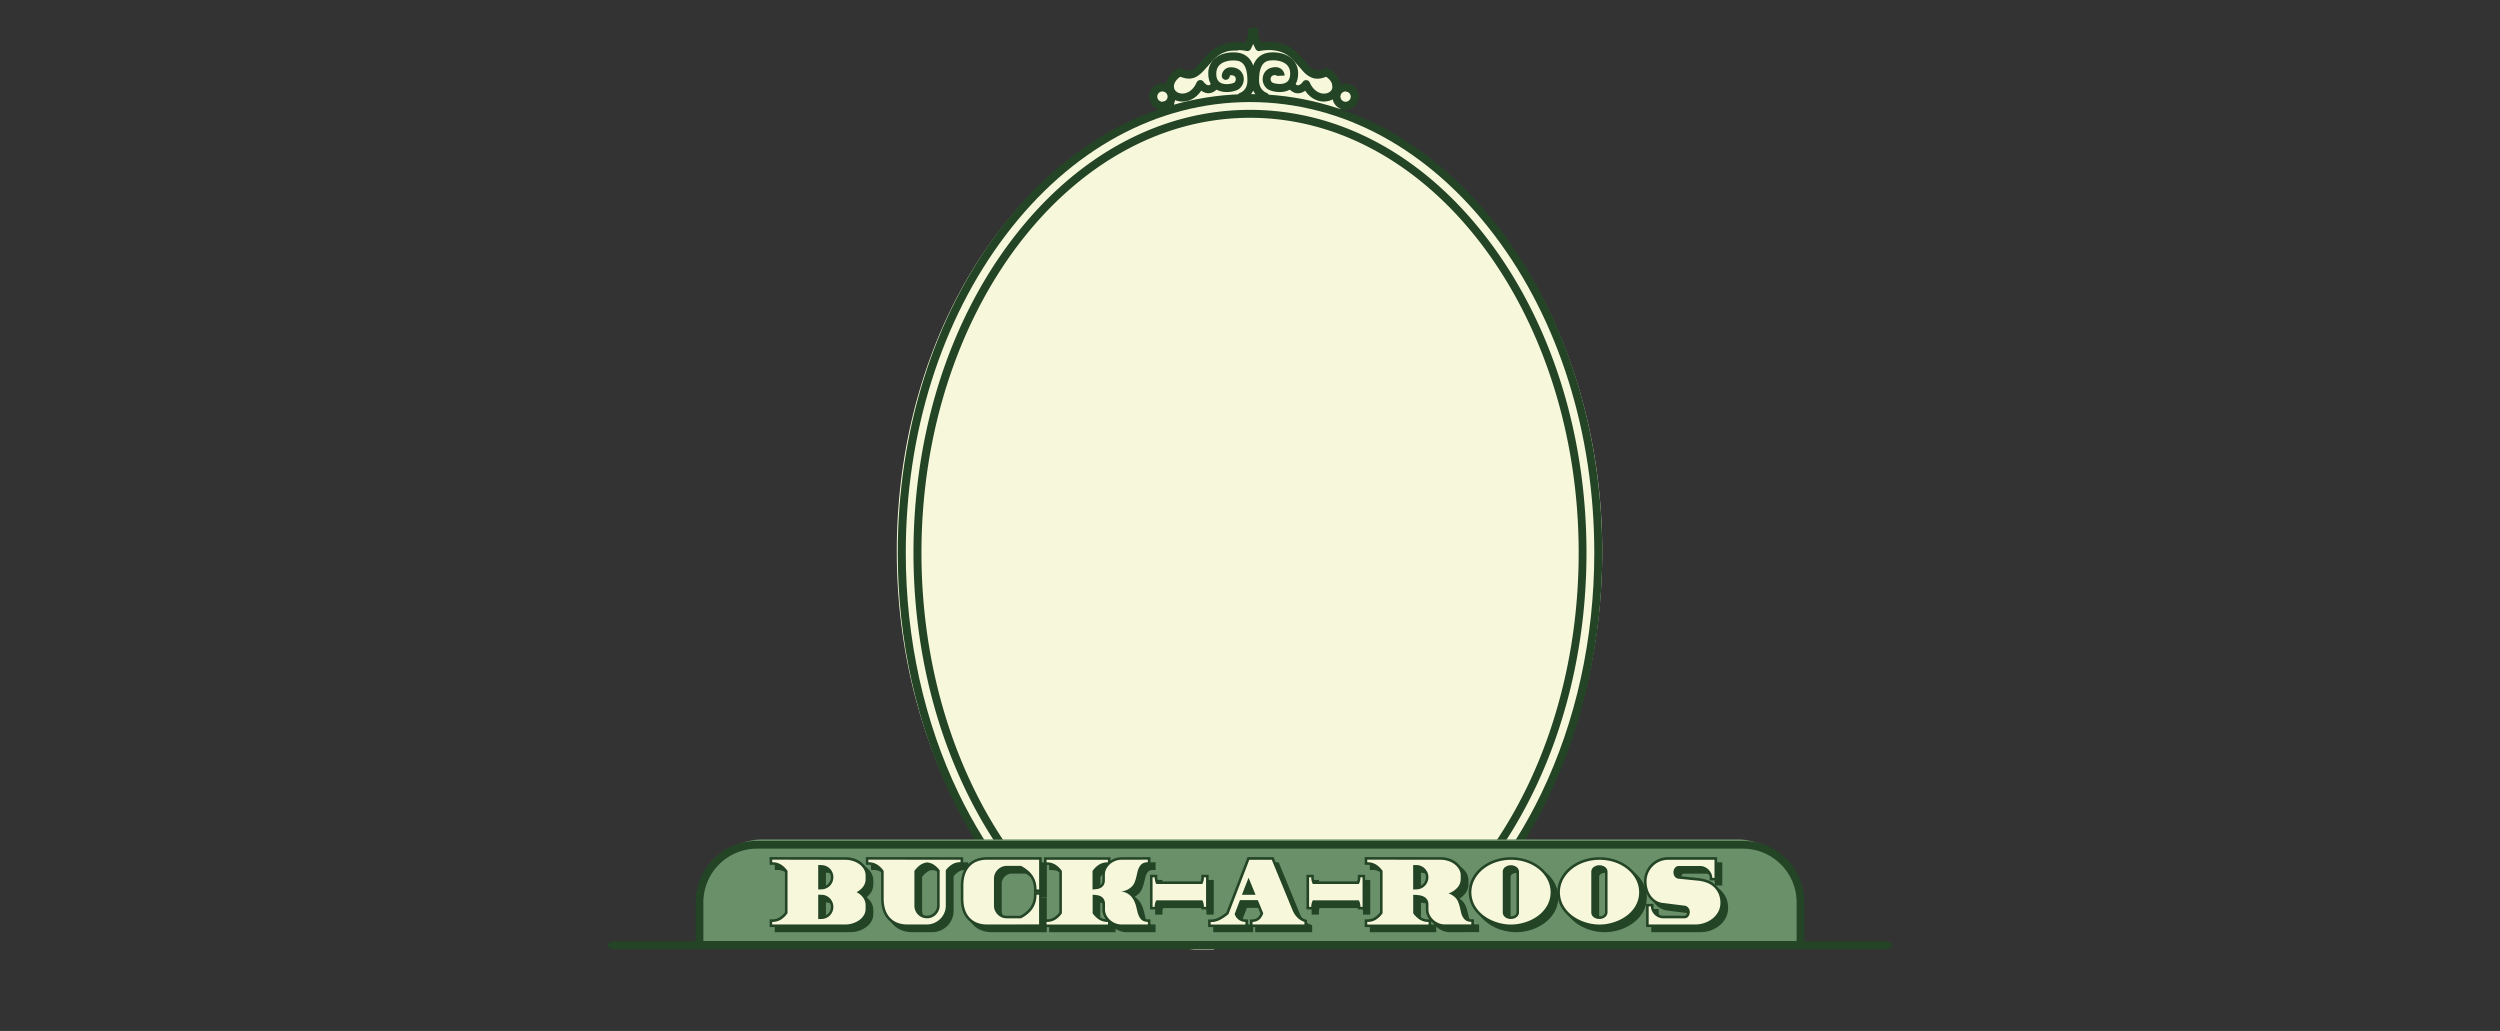 <svg width="1940" height="800" fill="none" xmlns="http://www.w3.org/2000/svg"><rect width="100%" height="100%" fill="#333333" stroke="none"/><path d="M1047.13 72c-3.65-3-10.5-.62-12.8-4.71-1.13-2-.42-4.7-1.59-6.69-1.33-2.27-4.47-2.66-7-2.21-2.53.45-5.15 1.49-7.75 1.12-5.08-.72-7.77-6.15-10.77-10.3a30.684 30.684 0 0 0-11.349-9.57c-6.32-3.1-13.42-3.91-20.48-4.36a7.626 7.626 0 0 0-3.74-2 4.248 4.248 0 0 0-3.86.87 7.17 7.17 0 0 0-.73.72l-.39.39v.05a9.16 9.16 0 0 1-1 .56h-.07l-.53.2c-.79.26-1.6.44-2.41.62a2.528 2.528 0 0 0-1.83 2.5h-.55c-4.25 0-8.64-.46-12.62 1-8.92 3.27-12.61 15.05-21.66 17.94-3.79 1.21-7.94.62-11.79 1.62-3.85 1-7.63 4.81-6.21 8.53a9.77 9.77 0 0 0-6.33.57 4.541 4.541 0 0 0-3 1.36 6.052 6.052 0 0 0-1.59 3.92c-.13 1.64 0 3.51 1.54 4.48a5.41 5.41 0 0 0 4.14.33c2.58-.6 4.7-2.3 6.67-4l1.35-1.13c.24-.19.28-.22.13-.11l.43-.32.07-.05c.234.016.466.06.69.13-.38 2.75-.75 5.5-1.13 8.25a272.996 272.996 0 0 1 119.269 1.38c3.05.892 6.21 1.36 9.39 1.39 3.17-.14 6.46-1.35 8.33-3.92s1.64-6.56-.83-8.56z" fill="#F7F8DB"/><path d="M969.63 75C818.45 75 695.9 233 695.9 427.9c0 128.47 53.24 240.89 132.83 302.62 28.23.42 56.44 2.34 84.55 5 4.53.43 9.05.86 13.57 1.32h15a5.1 5.1 0 0 1 3.9-1.61h158.53c83-60.61 139.07-175.51 139.07-307.31C1243.36 233 1120.81 75 969.63 75z" fill="#F7F8DB"/><path d="M1164.67 178.88C1113 110.6 1043.83 73 970.001 73c-73.83 0-143 37.6-194.67 105.88-50.74 67-78.69 155.85-78.69 250.18 0 67.21 14.41 132.65 41.66 189.24 21.91 45.49 51.3 83.75 85.93 112.16 3.39 0 6.77.09 10.16.16-36.64-28.26-67.69-67.62-90.51-115-26.85-55.75-41-120.26-41-186.55 0-93 27.5-180.52 77.43-246.45 50.46-66.7 117.84-103.42 189.69-103.42 71.849 0 139.229 36.72 189.739 103.41 49.93 65.93 77.43 153.46 77.43 246.45 0 66.34-14.22 130.89-41.11 186.68-24.08 50-57.3 91-96.56 119.47h7.5c.77-.009 1.54.141 2.25.44 37.43-28.84 69.12-68.95 92.39-117.22 27.29-56.62 41.72-122.1 41.72-189.37 0-94.33-27.95-183.18-78.69-250.18z" fill="#234425"/><path d="M1154.93 186.25c-49.34-65.15-115-101-184.931-101-69.93 0-135.6 35.88-184.93 101-49.15 64.89-76.21 151.12-76.21 242.81 0 65.39 14 129 40.45 183.94 23.81 49.44 56.68 90 95.52 117.92 3.86.133 7.72.287 11.58.46-41.47-27.39-76.55-69.2-101.52-121.07-26.06-54.11-39.84-116.78-39.84-181.25 0-186.18 114.37-337.64 255-337.64 140.631 0 255.001 151.46 255.001 337.64 0 64.52-13.8 127.23-39.89 181.37-25.46 52.57-61.16 94.85-103.44 122.19-.43.28-.79.664-1.03 1.116-.25.452-.38.959-.38 1.474h8.69c41.48-28 76.55-70.11 101.6-122.09 26.5-55 40.51-118.62 40.51-184.06.03-91.69-27.03-177.92-76.18-242.81zM917.53 78.81c-.45 0-.88 0-1.31-.06-5.56-.48-9.91-3.93-11.08-8.76-2.54-10.48 8.6-16.48 9.07-16.73a3.13 3.13 0 0 1 2.78 0c7.26 3.48 9.13 1.36 15.32-5.69 1.75-2 3.74-4.26 6.17-6.68 9.34-9.31 22.24-8.63 27.67-7.83l4.65-9.88a3.085 3.085 0 0 1 1.75-1.595 3.09 3.09 0 0 1 3.336.826 3.091 3.091 0 0 1 .514 3.399l-5.67 12.05a3.1 3.1 0 0 1-3.56 1.68c-.14 0-15-3.57-24.32 5.74-2.28 2.27-4.2 4.45-5.89 6.38-5.96 6.7-10.68 12.11-21.06 7.84-2 1.42-5.79 4.72-4.74 9 .53 2.21 2.74 3.8 5.61 4.06 3.75.34 8.81-1.75 11.81-8.58a3.087 3.087 0 0 1 4.154-1.552c.499.237.926.604 1.236 1.062.57.82 2.22 2.57 3.64 2.67.26 0 1 .07 2.27-1.27a3.1 3.1 0 1 1 4.57 4.18c-2.7 2.94-5.46 3.39-7.3 3.26a9.611 9.611 0 0 1-5-2c-4.08 6.21-9.83 8.48-14.62 8.48z" fill="#234425"/><path d="M963.181 78.09a3.1 3.1 0 0 1-.93-6c.56-.19 5.73-2.17 5.73-9.54 0-11-3.44-13.8-6-14.91-2.4-1-9.57-1.39-14.14 1.64-2.7 1.79-4 4.41-4 8s1.14 5.8 3.42 7c3.78 2 9.47.56 10.66-.27a3.565 3.565 0 0 0 1-3.24 2.694 2.694 0 0 0-2.23-2.22c-1.31-.32-2-.18-2.16 0a.997.997 0 0 0-.25.46 3.093 3.093 0 1 1-6.18-.33 7.157 7.157 0 0 1 2.75-5.11c1.89-1.4 4.36-1.73 7.35-1a8.87 8.87 0 0 1 6.8 7.04 9.601 9.601 0 0 1-3.55 9.44c-2.83 2-10.94 3.86-17.05.67-3.06-1.59-6.71-5-6.75-12.45a15 15 0 0 1 6.76-13.2c6.43-4.26 15.75-4 20-2.17 6.57 2.82 9.77 9.56 9.77 20.6 0 12.14-9.65 15.31-10.07 15.44a3 3 0 0 1-.93.15zM1027.45 78.81c-4.8 0-10.54-2.27-14.63-8.43a9.58 9.58 0 0 1-5 2c-1.84.14-4.61-.32-7.31-3.26-.3-.296-.53-.65-.686-1.038a3.093 3.093 0 0 1 .786-3.446c.31-.283.67-.5 1.07-.639.39-.138.81-.195 1.23-.166a3.077 3.077 0 0 1 2.17 1.109c1.23 1.34 2 1.29 2.28 1.26 1.46-.1 3.17-2 3.63-2.66a3.1 3.1 0 0 1 4.37-.777c.45.323.8.76 1.02 1.267 3 6.83 8.07 8.92 11.82 8.58 2.87-.26 5.07-1.85 5.6-4.06 1.06-4.35-2.71-7.63-4.73-9-10.38 4.27-15.13-1.13-21.07-7.89-1.69-1.93-3.61-4.11-5.89-6.38-9.339-9.31-24.179-5.77-24.329-5.74a3.089 3.089 0 0 1-3.55-1.68l-5.67-12a3.095 3.095 0 0 1 3.85-4.225 3.094 3.094 0 0 1 1.75 1.595l4.66 9.77c5.43-.8 18.33-1.48 27.669 7.83 2.43 2.42 4.42 4.68 6.17 6.68 6.19 7 8.06 9.17 15.32 5.69a3.13 3.13 0 0 1 2.78 0c.47.25 11.61 6.25 9.07 16.73-1.17 4.83-5.52 8.28-11.08 8.76-.43.1-.86.12-1.3.12z" fill="#234425"/><path d="M981.791 78.09a3 3 0 0 1-.92-.15c-.41-.13-10.07-3.3-10.07-15.44 0-11 3.2-17.78 9.77-20.6 4.25-1.83 13.57-2.09 19.999 2.17a15.085 15.085 0 0 1 5.13 5.706 15.092 15.092 0 0 1 1.63 7.494c0 7.41-3.69 10.86-6.74 12.45-6.119 3.19-14.229 1.29-17.059-.67a9.617 9.617 0 0 1-3.53-9.44 8.885 8.885 0 0 1 6.82-7.11c3-.75 5.45-.42 7.34 1a7.157 7.157 0 0 1 2.75 5.11l-6.18.32V59a1.007 1.007 0 0 0-.26-.56 3.2 3.2 0 0 0-2.15 0 2.693 2.693 0 0 0-2.23 2.22 3.513 3.513 0 0 0 1 3.24c1.19.83 6.88 2.24 10.67.27 2.269-1.19 3.389-3.47 3.409-7 .02-3.53-1.289-6.22-3.999-8-4.57-3-11.74-2.67-14.13-1.64-2.59 1.11-6 3.86-6 14.91 0 7.65 5.67 9.52 5.73 9.54a3.102 3.102 0 0 1 1.978 3.379 3.098 3.098 0 0 1-2.908 2.621l-.05.11zM1044.18 85.2c-2.02.002-4-.597-5.68-1.72a10.21 10.21 0 0 1-4.35-10.495 10.19 10.19 0 0 1 2.8-5.235 10.2 10.2 0 0 1 5.24-2.796 10.19 10.19 0 0 1 5.9.589c1.87.776 3.47 2.089 4.59 3.772a10.177 10.177 0 0 1 1.71 5.685 10.253 10.253 0 0 1-3 7.207 10.214 10.214 0 0 1-7.21 2.993zm0-14.24a4 4 0 0 0-2.22.674 3.961 3.961 0 0 0-1.47 1.795c-.31.73-.39 1.535-.23 2.311a3.992 3.992 0 0 0 3.14 3.143c.78.154 1.58.075 2.31-.228a4.02 4.02 0 0 0 1.8-1.473c.44-.658.67-1.431.67-2.222a4.03 4.03 0 0 0-1.18-2.803 4.004 4.004 0 0 0-2.82-1.157v-.04zM902.05 85.2A10.22 10.22 0 1 1 912.27 75a10.232 10.232 0 0 1-10.22 10.2zm0-14.24a4 4 0 1 0 4 4 3.998 3.998 0 0 0-4-3.96v-.04z" fill="#234425"/><path d="M592.109 651.359h755.781a47.651 47.651 0 0 1 33.69 13.955 47.676 47.676 0 0 1 13.98 33.685v35.08H544.439v-35.08a47.684 47.684 0 0 1 47.67-47.64z" fill="#699068"/><path d="M1352.52 658.54a41.724 41.724 0 0 1 29.45 12.226 41.724 41.724 0 0 1 12.22 29.454v30H545.811v-30a41.73 41.73 0 0 1 41.67-41.68h765.039zm-.04-6H587.481a47.681 47.681 0 0 0-47.67 47.68v36h860.379v-36a47.675 47.675 0 0 0-47.67-47.68h-.04z" fill="#234425"/><path d="M1462.43 736.59H477.57c-3.3 0-6-1.33-6-3s2.67-3 6-3h984.86c3.3 0 6 1.33 6 3s-2.7 3-6 3zM601.24 723.39v-6h2a10.313 10.313 0 0 0 5.79-1.56 16.23 16.23 0 0 0 4.08-3.83v-31.51a15.253 15.253 0 0 0-4.07-3.85 10.398 10.398 0 0 0-5.8-1.54h-2v-6l58.61.08c2.295-.025 4.58.313 6.77 1a18.784 18.784 0 0 1 5.67 2.93 14.555 14.555 0 0 1 3.93 4.49 11.562 11.562 0 0 1 1.49 5.72v2.83a11.696 11.696 0 0 1-2.26 7 15.357 15.357 0 0 1-3 3.1 14.968 14.968 0 0 1 3 3.14 11.797 11.797 0 0 1 2.26 7v2.82c.008 2-.505 3.968-1.49 5.71a14.18 14.18 0 0 1-4 4.46 20.093 20.093 0 0 1-5.63 2.9 21.395 21.395 0 0 1-6.79 1.08l-58.56.03zm39.69-8.19h.33a7.255 7.255 0 0 0 2.93-.57 7.35 7.35 0 0 0 2.38-1.6 7.514 7.514 0 0 0 1.6-2.37 7.38 7.38 0 0 0 .56-2.87 7.535 7.535 0 0 0-.51-2.75 7.268 7.268 0 0 0-3.6-3.93 7.144 7.144 0 0 0-2.59-.73h-1.1v14.82zm0-23h.33a7.255 7.255 0 0 0 2.93-.57 7.383 7.383 0 0 0 2.37-1.61 7.849 7.849 0 0 0 1.61-2.4 7.513 7.513 0 0 0 .56-2.9 7.373 7.373 0 0 0-.57-2.91 7.627 7.627 0 0 0-1.6-2.4 7.52 7.52 0 0 0-2.37-1.61 7.143 7.143 0 0 0-2.87-.57h-.39v14.97z" fill="#234425"/><path d="M597.24 719.39v-6h2a10.313 10.313 0 0 0 5.79-1.56 16.23 16.23 0 0 0 4.08-3.83v-31.51a15.253 15.253 0 0 0-4.07-3.85 10.398 10.398 0 0 0-5.8-1.54h-2v-6l58.61.08c2.295-.025 4.58.313 6.77 1a18.784 18.784 0 0 1 5.67 2.93 14.555 14.555 0 0 1 3.93 4.49 11.562 11.562 0 0 1 1.49 5.72v2.83a11.696 11.696 0 0 1-2.26 7 15.357 15.357 0 0 1-3 3.1 14.968 14.968 0 0 1 3 3.14 11.797 11.797 0 0 1 2.26 7v2.82c.008 2-.505 3.968-1.49 5.71a14.18 14.18 0 0 1-4 4.46 20.093 20.093 0 0 1-5.63 2.9 21.395 21.395 0 0 1-6.79 1.08l-58.56.03zm39.69-8.19h.33a7.255 7.255 0 0 0 2.93-.57 7.35 7.35 0 0 0 2.38-1.6 7.514 7.514 0 0 0 1.6-2.37 7.38 7.38 0 0 0 .56-2.87 7.535 7.535 0 0 0-.51-2.75 7.268 7.268 0 0 0-3.6-3.93 7.144 7.144 0 0 0-2.59-.73h-1.1v14.82zm0-23h.33a7.255 7.255 0 0 0 2.93-.57 7.383 7.383 0 0 0 2.37-1.61 7.849 7.849 0 0 0 1.61-2.4 7.513 7.513 0 0 0 .56-2.9 7.373 7.373 0 0 0-.57-2.91 7.627 7.627 0 0 0-1.6-2.4 7.52 7.52 0 0 0-2.37-1.61 7.143 7.143 0 0 0-2.87-.57h-.39v14.97z" fill="#234425"/><path d="M655.85 667.22a19.683 19.683 0 0 1 6.15.94 16.733 16.733 0 0 1 5.07 2.61 12.76 12.76 0 0 1 3.41 3.88 9.61 9.61 0 0 1 1.23 4.75v2.83a9.662 9.662 0 0 1-1.89 5.8 14.002 14.002 0 0 1-5.14 4.27c2.036.996 3.8 2.471 5.14 4.3a9.772 9.772 0 0 1 1.89 5.82v2.82a9.573 9.573 0 0 1-1.23 4.74 12.279 12.279 0 0 1-3.41 3.83 17.997 17.997 0 0 1-5.07 2.6 19.16 19.16 0 0 1-6.15 1h-56.61v-2a12.307 12.307 0 0 0 6.88-1.88 18.427 18.427 0 0 0 5-4.86v-32.83a17.422 17.422 0 0 0-5-4.89 12.542 12.542 0 0 0-6.88-1.85v-2l56.61.12zm-20.92 4v19l2.39-.07a9.098 9.098 0 0 0 3.65-.73 9.55 9.55 0 0 0 3-2 9.729 9.729 0 0 0 2-3 9.79 9.79 0 0 0 0-7.37 9.55 9.55 0 0 0-2-3 9.404 9.404 0 0 0-3-2 9.24 9.24 0 0 0-3.65-.73l-2.39-.1zm0 23.1v18.89l2.39-.07a9.098 9.098 0 0 0 3.65-.73 9.322 9.322 0 0 0 3-2 9.515 9.515 0 0 0 2-3 9.241 9.241 0 0 0 .72-3.65 9.516 9.516 0 0 0-2.46-6.41 9.37 9.37 0 0 0-2.75-2.06 9.07 9.07 0 0 0-3.4-.94l-3.15-.03z" fill="#F7F8DB"/><path d="M708.361 723.39c-6.44 0-11.55-2-15.18-5.86-3.63-3.86-5.43-9.35-5.43-16.37v-20.67a15.439 15.439 0 0 0-4.07-3.85 10.418 10.418 0 0 0-5.8-1.54h-2v-6l75.52.08v5.88h-2a10.077 10.077 0 0 0-5.52 1.43 16.564 16.564 0 0 0-3.88 3.51v26.78a16.142 16.142 0 0 1-1.32 6.5 16.735 16.735 0 0 1-3.58 5.23 17.588 17.588 0 0 1-5.23 3.52 16.081 16.081 0 0 1-6.49 1.33l-15.02.03zm7.21-16.57a7.401 7.401 0 0 0 .6 3 7.811 7.811 0 0 0 4.16 4.17 7.854 7.854 0 0 0 6 0 7.89 7.89 0 0 0 2.49-1.68 8.64 8.64 0 0 0 1.73-2.52 7.292 7.292 0 0 0 .62-3V680a17.509 17.509 0 0 0-3.36-3.16 6.536 6.536 0 0 0-8.76.15 18.657 18.657 0 0 0-3.5 3.49l.02 26.34z" fill="#234425"/><path d="M704.361 719.39c-6.44 0-11.55-2-15.18-5.86-3.63-3.86-5.43-9.35-5.43-16.37v-20.67a15.439 15.439 0 0 0-4.07-3.85 10.418 10.418 0 0 0-5.8-1.54h-2v-6l75.52.08v5.88h-2a10.077 10.077 0 0 0-5.52 1.43 16.564 16.564 0 0 0-3.88 3.51v26.78a16.142 16.142 0 0 1-1.32 6.5 16.735 16.735 0 0 1-3.58 5.23 17.588 17.588 0 0 1-5.23 3.52 16.081 16.081 0 0 1-6.49 1.33l-15.02.03zm7.21-16.57a7.401 7.401 0 0 0 .6 3 7.811 7.811 0 0 0 4.16 4.17 7.854 7.854 0 0 0 6 0 7.89 7.89 0 0 0 2.49-1.68 8.64 8.64 0 0 0 1.73-2.52 7.292 7.292 0 0 0 .62-3V676a17.509 17.509 0 0 0-3.36-3.16 6.536 6.536 0 0 0-8.76.15 18.657 18.657 0 0 0-3.5 3.49l.02 26.34z" fill="#234425"/><path d="M719.339 717.39h-15c-5.886 0-10.46-1.74-13.72-5.22-3.26-3.48-4.89-8.48-4.89-15v-21.33a17.447 17.447 0 0 0-5-4.89 12.498 12.498 0 0 0-6.87-1.85v-2l71.52.07v1.88a12.092 12.092 0 0 0-6.59 1.74 18.608 18.608 0 0 0-4.85 4.5v27.47a14.07 14.07 0 0 1-1.15 5.7 14.822 14.822 0 0 1-3.15 4.6 15.34 15.34 0 0 1-4.64 3.12 14.003 14.003 0 0 1-5.66 1.21zm-9.77-14.57a9.59 9.59 0 0 0 .76 3.81 9.772 9.772 0 0 0 2.1 3.12 9.946 9.946 0 0 0 3.11 2.1 9.894 9.894 0 0 0 7.6 0 9.923 9.923 0 0 0 3.11-2.1 10.37 10.37 0 0 0 2.14-3.12 9.245 9.245 0 0 0 .8-3.81v-27.48a19.307 19.307 0 0 0-4.2-4.1 11.579 11.579 0 0 0-5.43-2 11.345 11.345 0 0 0-5.68 2.17 20.171 20.171 0 0 0-4.31 4.43v26.98z" fill="#F7F8DB"/><path d="M770.11 723.39c-6.39 0-11.47-2-15.11-5.85-3.64-3.85-5.42-9.34-5.42-16.35v-9.77c0-7.06 1.82-12.59 5.42-16.43 3.6-3.84 8.72-5.84 15.11-5.84h42.25v27.09h-6v-2a18.42 18.42 0 0 0-.77-5.48 16.134 16.134 0 0 0-2.19-4.44 18.298 18.298 0 0 0-3.4-3.62 30.997 30.997 0 0 0-4.15-2.78h-10.68a7.128 7.128 0 0 0-3 .63 8.152 8.152 0 0 0-2.51 1.72 8.381 8.381 0 0 0-1.73 2.52 7.08 7.08 0 0 0-.62 3v21.07a7.107 7.107 0 0 0 .62 3 8.324 8.324 0 0 0 1.73 2.51 7.705 7.705 0 0 0 2.48 1.68c.949.402 1.97.607 3 .6h10.65a25.906 25.906 0 0 0 4.11-2.73 19.672 19.672 0 0 0 3.45-3.64 15.817 15.817 0 0 0 2.18-4.39c.531-1.777.79-3.625.77-5.48v-2h6v27l-42.19-.02z" fill="#234425"/><path d="M766.11 719.39c-6.39 0-11.47-2-15.11-5.85-3.64-3.85-5.42-9.34-5.42-16.35v-9.77c0-7.06 1.82-12.59 5.42-16.43 3.6-3.84 8.72-5.84 15.11-5.84h42.25v27.09h-6v-2a18.42 18.42 0 0 0-.77-5.48 16.134 16.134 0 0 0-2.19-4.44 18.298 18.298 0 0 0-3.4-3.62 30.997 30.997 0 0 0-4.15-2.78h-10.68a7.128 7.128 0 0 0-3 .63 8.152 8.152 0 0 0-2.51 1.72 8.381 8.381 0 0 0-1.73 2.52 7.08 7.08 0 0 0-.62 3v21.07a7.107 7.107 0 0 0 .62 3 8.324 8.324 0 0 0 1.73 2.51 7.705 7.705 0 0 0 2.48 1.68c.949.402 1.97.607 3 .6h10.65a25.906 25.906 0 0 0 4.11-2.73 19.672 19.672 0 0 0 3.45-3.64 15.817 15.817 0 0 0 2.18-4.39c.531-1.777.79-3.625.77-5.48v-2h6v27l-42.19-.02z" fill="#234425"/><path d="M766.11 717.39c-5.84 0-10.39-1.737-13.65-5.21-3.26-3.474-4.887-8.474-4.88-15v-9.77c0-6.567 1.627-11.587 4.88-15.06 3.253-3.474 7.803-5.21 13.65-5.21h40.25v23.09h-2c.024-2.06-.27-4.11-.87-6.08a18.035 18.035 0 0 0-2.46-5 19.992 19.992 0 0 0-3.8-4 31.795 31.795 0 0 0-4.89-3.23h-11.17a9.132 9.132 0 0 0-3.8.8 10.137 10.137 0 0 0-3.12 2.14 10.348 10.348 0 0 0-2.13 3.11 8.999 8.999 0 0 0-.8 3.8v21.07a9.067 9.067 0 0 0 .8 3.8 10.373 10.373 0 0 0 2.13 3.11 9.888 9.888 0 0 0 3.12 2.1 9.45 9.45 0 0 0 3.8.76h11.14a27.3 27.3 0 0 0 4.89-3.19 21.153 21.153 0 0 0 3.8-4 17.565 17.565 0 0 0 2.46-5c.6-1.971.893-4.021.87-6.08h2v23l-40.22.05z" fill="#F7F8DB"/><path d="M874.21 723.39a14.455 14.455 0 0 1-5.7-1.14 16.014 16.014 0 0 1-2.8-1.51v2.65h-51.56v-6h2a10.478 10.478 0 0 0 5.8-1.53 15.246 15.246 0 0 0 4.07-3.84v-31.47a15.246 15.246 0 0 0-4.07-3.84 10.398 10.398 0 0 0-5.8-1.54h-2v-5.95h51.56v2.64a16.685 16.685 0 0 1 2.8-1.51 14.599 14.599 0 0 1 5.7-1.13l22.56-.08v6h-2a5.636 5.636 0 0 0-2.86.6 4.339 4.339 0 0 0-1.59 1.49 11.416 11.416 0 0 0-1.56 3.64c-.35 1.48-.7 3-1.06 4.41a33.423 33.423 0 0 1-1.47 4.48 11.705 11.705 0 0 1-3.34 4.45 15.728 15.728 0 0 1-2.5 1.7 14.247 14.247 0 0 1 3 2.54 16.201 16.201 0 0 1 2.76 4.33 27.4 27.4 0 0 1 1.57 4.57c.33 1.4.68 2.81 1 4.26a13.027 13.027 0 0 0 1.55 3.64 4.62 4.62 0 0 0 1.61 1.54 5.443 5.443 0 0 0 2.83.61h2v6l-22.5-.01zm-20.37-11.33a15.678 15.678 0 0 0 4 3.85 9.938 9.938 0 0 0 4.26 1.44 14.101 14.101 0 0 1-1.45-2.36 11.346 11.346 0 0 1-1.22-5v-4.13a5.988 5.988 0 0 0-.54-2.81 3.871 3.871 0 0 0-1.4-1.49 6.6 6.6 0 0 0-2.33-.82l-1.36-.19.04 11.51zm0-20c.47-.05.92-.11 1.36-.18a6.62 6.62 0 0 0 2.33-.82 3.997 3.997 0 0 0 1.4-1.49 5.997 5.997 0 0 0 .54-2.82v-4.2a11.342 11.342 0 0 1 1.22-5c.391-.801.86-1.561 1.4-2.27a9.62 9.62 0 0 0-4.21 1.43 15.481 15.481 0 0 0-4 3.85l-.04 11.5z" fill="#234425"/><path d="M870.21 719.39a14.455 14.455 0 0 1-5.7-1.14 16.014 16.014 0 0 1-2.8-1.51v2.65h-51.56v-6h2a10.478 10.478 0 0 0 5.8-1.53 15.246 15.246 0 0 0 4.07-3.84v-31.47a15.246 15.246 0 0 0-4.07-3.84 10.398 10.398 0 0 0-5.8-1.54h-2v-5.95h51.56v2.64a16.685 16.685 0 0 1 2.8-1.51 14.599 14.599 0 0 1 5.7-1.13l22.56-.08v6h-2a5.636 5.636 0 0 0-2.86.6 4.339 4.339 0 0 0-1.59 1.49 11.416 11.416 0 0 0-1.56 3.64c-.35 1.48-.7 3-1.06 4.41a33.423 33.423 0 0 1-1.47 4.48 11.705 11.705 0 0 1-3.34 4.45 15.728 15.728 0 0 1-2.5 1.7 14.247 14.247 0 0 1 3 2.54 16.201 16.201 0 0 1 2.76 4.33 27.4 27.4 0 0 1 1.57 4.57c.33 1.4.68 2.81 1 4.26a13.027 13.027 0 0 0 1.55 3.64 4.62 4.62 0 0 0 1.61 1.54 5.443 5.443 0 0 0 2.83.61h2v6l-22.5-.01zm-20.37-11.33a15.678 15.678 0 0 0 4 3.85 9.938 9.938 0 0 0 4.26 1.44 14.101 14.101 0 0 1-1.45-2.36 11.346 11.346 0 0 1-1.22-5v-4.13a5.988 5.988 0 0 0-.54-2.81 3.871 3.871 0 0 0-1.4-1.49 6.6 6.6 0 0 0-2.33-.82l-1.36-.19.04 11.51zm0-20c.47-.05.92-.11 1.36-.18a6.62 6.62 0 0 0 2.33-.82 3.997 3.997 0 0 0 1.4-1.49 5.997 5.997 0 0 0 .54-2.82v-4.2a11.342 11.342 0 0 1 1.22-5c.391-.801.86-1.561 1.4-2.27a9.62 9.62 0 0 0-4.21 1.43 15.481 15.481 0 0 0-4 3.85l-.04 11.5z" fill="#234425"/><path d="M859.71 667.219v1.95a12.494 12.494 0 0 0-6.91 1.83 17.616 17.616 0 0 0-5 4.89v14.33a29.814 29.814 0 0 0 3.69-.36 8.385 8.385 0 0 0 3-1.09 5.871 5.871 0 0 0 2.1-2.21 7.711 7.711 0 0 0 .8-3.8v-4.2a9.485 9.485 0 0 1 1-4.16 12.523 12.523 0 0 1 2.75-3.65 13.784 13.784 0 0 1 4.06-2.57 12.366 12.366 0 0 1 4.92-1l20.56-.07v2a7.581 7.581 0 0 0-3.87.87 6.458 6.458 0 0 0-2.28 2.17 13.245 13.245 0 0 0-1.81 4.24c-.34 1.467-.673 2.927-1 4.38a30.652 30.652 0 0 1-1.38 4.2 9.604 9.604 0 0 1-2.79 3.69 13.995 13.995 0 0 1-8.1 3.19c1.684.008 3.343.401 4.85 1.15a12.43 12.43 0 0 1 3.58 2.75 14.263 14.263 0 0 1 2.42 3.81 24.03 24.03 0 0 1 1.45 4.23c.34 1.4.69 2.82 1.05 4.27a14.79 14.79 0 0 0 1.78 4.2 6.633 6.633 0 0 0 2.28 2.21 7.368 7.368 0 0 0 3.87.9v2h-20.52a12.53 12.53 0 0 1-4.92-1 13.464 13.464 0 0 1-4.06-2.61 12.806 12.806 0 0 1-2.75-3.69 9.407 9.407 0 0 1-1-4.16v-4.13a7.752 7.752 0 0 0-.8-3.8 6.001 6.001 0 0 0-2.1-2.21 8.394 8.394 0 0 0-3-1.08 28.16 28.16 0 0 0-3.69-.36v14.37a17.602 17.602 0 0 0 5 4.89 12.474 12.474 0 0 0 6.91 1.84v2h-47.65v-2a12.53 12.53 0 0 0 6.88-1.84 17.422 17.422 0 0 0 5-4.89v-32.79a17.435 17.435 0 0 0-5-4.89 12.55 12.55 0 0 0-6.88-1.85v-1.95h47.56z" fill="#F7F8DB"/><path d="M936.211 709.71v-2a8.614 8.614 0 0 0-.52-3.07h-33.13a8.82 8.82 0 0 0-.51 3.07v2h-5.66v-26.88h5.66v2a9.1 9.1 0 0 0 .53 3.14h33.1a9.147 9.147 0 0 0 .53-3.14v-2h5.66v26.88h-5.66z" fill="#234425"/><path d="M932.211 705.71v-2a8.614 8.614 0 0 0-.52-3.07h-33.13a8.82 8.82 0 0 0-.51 3.07v2h-5.66v-26.88h5.66v2a9.1 9.1 0 0 0 .53 3.14h33.1a9.147 9.147 0 0 0 .53-3.14v-2h5.66v26.88h-5.66z" fill="#234425"/><path d="M897.281 698.64a10.338 10.338 0 0 0-1.23 5.07h-1.66v-22.88h1.66a10.804 10.804 0 0 0 1.23 5.14h35.72a10.82 10.82 0 0 0 1.24-5.14h1.66v22.88h-1.66c.027-1.768-.4-3.514-1.24-5.07h-35.72z" fill="#F7F8DB"/><path d="M974 723.39v-5.84l1.88-.11a6.439 6.439 0 0 0 4.22-1.5 8.873 8.873 0 0 0 2-3.14l-3.4-8.31h-11.11l-3.34 8.74a6.716 6.716 0 0 0 6.29 4.21l1.88.11v5.84h-30.93v-5.88h2c2.244.013 4.457-.53 6.44-1.58a33.517 33.517 0 0 0 5.7-3.85l16.45-42.93h20.17l16.5 40.11c.8 2.031 2 3.876 3.54 5.42a12.646 12.646 0 0 0 4.6 2.79l1.35.46v5.46H974zm1.34-27-2.4-5.85-2.27 5.85h4.67z" fill="#234425"/><path d="M970 719.39v-5.84l1.88-.11a6.439 6.439 0 0 0 4.22-1.5 8.873 8.873 0 0 0 2-3.14l-3.4-8.31h-11.11l-3.34 8.74a6.716 6.716 0 0 0 6.29 4.21l1.88.11v5.84h-30.93v-5.88h2c2.244.013 4.457-.53 6.44-1.58a33.517 33.517 0 0 0 5.7-3.85l16.45-42.93h20.17l16.5 40.11c.8 2.031 2 3.876 3.54 5.42a12.646 12.646 0 0 0 4.6 2.79l1.35.46v5.46H970zm1.34-27-2.4-5.85-2.27 5.85h4.67z" fill="#234425"/><path d="M976.05 698.489h-13.83l-4.13 10.76a8.805 8.805 0 0 0 8.33 6.18v2h-26.93v-1.88a15.44 15.44 0 0 0 7.38-1.82 35.13 35.13 0 0 0 6.45-4.42l16.14-42.12h17.45l16 38.87a17.555 17.555 0 0 0 4 6.12 14.567 14.567 0 0 0 5.32 3.22v2H972v-2a8.238 8.238 0 0 0 5.51-2.07 10.986 10.986 0 0 0 2.75-4.62l-4.21-10.22zm-12.31-4.12h10.57l-5.43-13.25-5.14 13.25z" fill="#F7F8DB"/><path d="M1057.68 709.71v-2a8.914 8.914 0 0 0-.51-3.07H1024a8.914 8.914 0 0 0-.51 3.07v2h-5.67v-26.88h5.67v2a9.075 9.075 0 0 0 .52 3.14h33.11c.36-1.008.53-2.071.52-3.14v-2h5.66v26.88h-5.62z" fill="#234425"/><path d="M1053.68 705.71v-2a8.914 8.914 0 0 0-.51-3.07H1020a8.914 8.914 0 0 0-.51 3.07v2h-5.67v-26.88h5.67v2a9.075 9.075 0 0 0 .52 3.14h33.11c.36-1.008.53-2.071.52-3.14v-2h5.66v26.88h-5.62z" fill="#234425"/><path d="M1018.76 698.64a10.305 10.305 0 0 0-1.23 5.07h-1.67v-22.88h1.67c-.02 1.789.4 3.555 1.23 5.14h35.69a10.815 10.815 0 0 0 1.23-5.14h1.66v22.88h-1.66c.03-1.767-.39-3.513-1.23-5.07h-35.69z" fill="#F7F8DB"/><path d="M1125.12 723.39c-1.93.004-3.85-.384-5.63-1.14a15.693 15.693 0 0 1-4.64-3c-.11-.1-.22-.2-.32-.31v4.44H1063v-6h2c2.04.066 4.06-.477 5.79-1.56a16.298 16.298 0 0 0 4.08-3.83v-31.5a15.264 15.264 0 0 0-4.07-3.85 10.371 10.371 0 0 0-5.8-1.54h-2v-6l58.69.08c2.3-.023 4.58.314 6.77 1a18.1 18.1 0 0 1 5.64 2.93 15.341 15.341 0 0 1 3.91 4.45 11.343 11.343 0 0 1 1.53 5.74v2.82a11.865 11.865 0 0 1-3.14 8 16.389 16.389 0 0 1-3.82 3.21c.41.28.81.58 1.2.88a12.452 12.452 0 0 1 3.42 4.43 28.371 28.371 0 0 1 1.52 4.48c.37 1.46.72 2.93 1.06 4.42.3 1.281.82 2.499 1.54 3.6a4.7 4.7 0 0 0 1.64 1.58c.87.454 1.85.665 2.83.61h2v6l-22.67.06zm-22.47-11.34a16.34 16.34 0 0 0 4.06 3.83 10.233 10.233 0 0 0 5.82 1.55h.66a13.86 13.86 0 0 1-1.52-2.44 11.428 11.428 0 0 1-1.22-5v-4.13a4.615 4.615 0 0 0-.57-2.52 4.95 4.95 0 0 0-1.66-1.58 8.013 8.013 0 0 0-2.54-.92c-.99-.179-1.99-.296-3-.35l-.03 11.56zm0-19.87h.33c1.01.015 2-.179 2.93-.57a7.416 7.416 0 0 0 4-4c.76-1.827.77-3.88.02-5.711a7.492 7.492 0 0 0-4.02-4.059 7.14 7.14 0 0 0-2.87-.57h-.39v14.91z" fill="#234425"/><path d="M1121.12 719.39c-1.93.004-3.85-.384-5.63-1.14a15.693 15.693 0 0 1-4.64-3c-.11-.1-.22-.2-.32-.31v4.44H1059v-6h2c2.04.066 4.06-.477 5.79-1.56a16.298 16.298 0 0 0 4.08-3.83v-31.5a15.264 15.264 0 0 0-4.07-3.85 10.371 10.371 0 0 0-5.8-1.54h-2v-6l58.69.08c2.3-.023 4.58.314 6.77 1a18.1 18.1 0 0 1 5.64 2.93 15.341 15.341 0 0 1 3.91 4.45 11.343 11.343 0 0 1 1.53 5.74v2.82a11.865 11.865 0 0 1-3.14 8 16.389 16.389 0 0 1-3.82 3.21c.41.28.81.58 1.2.88a12.452 12.452 0 0 1 3.42 4.43 28.371 28.371 0 0 1 1.52 4.48c.37 1.46.72 2.93 1.06 4.42.3 1.281.82 2.499 1.54 3.6a4.7 4.7 0 0 0 1.64 1.58c.87.454 1.85.665 2.83.61h2v6l-22.67.06zm-22.47-11.34a16.34 16.34 0 0 0 4.06 3.83 10.233 10.233 0 0 0 5.82 1.55h.66a13.86 13.86 0 0 1-1.52-2.44 11.428 11.428 0 0 1-1.22-5v-4.13a4.615 4.615 0 0 0-.57-2.52 4.95 4.95 0 0 0-1.66-1.58 8.013 8.013 0 0 0-2.54-.92c-.99-.179-1.99-.296-3-.35l-.03 11.56zm0-19.87h.33c1.01.015 2-.179 2.93-.57a7.416 7.416 0 0 0 4-4c.76-1.827.77-3.88.02-5.711a7.492 7.492 0 0 0-4.02-4.059 7.14 7.14 0 0 0-2.87-.57h-.39v14.91z" fill="#234425"/><path d="M1108.45 701.82a6.478 6.478 0 0 0-.9-3.62 7.121 7.121 0 0 0-2.32-2.2 9.358 9.358 0 0 0-3.18-1.16 25.211 25.211 0 0 0-3.51-.4l-1.89-.07v14.33a18.609 18.609 0 0 0 5 4.85 12.289 12.289 0 0 0 6.92 1.88v2H1061v-2c2.43.067 4.82-.587 6.88-1.88a18.413 18.413 0 0 0 5-4.86v-32.85a17.434 17.434 0 0 0-5-4.89 12.535 12.535 0 0 0-6.88-1.85v-2l56.69.07c2.09-.015 4.16.303 6.15.94 1.81.572 3.5 1.456 5 2.61a13.196 13.196 0 0 1 3.4 3.87 9.289 9.289 0 0 1 1.27 4.74v2.82a9.912 9.912 0 0 1-2.64 6.7 15.715 15.715 0 0 1-6.84 4.45c.82.232 1.61.568 2.35 1 .74.456 1.46.953 2.14 1.49 1.2.987 2.17 2.235 2.82 3.65a25.611 25.611 0 0 1 1.41 4.17c.36 1.44.71 2.9 1 4.37.35 1.508.96 2.943 1.81 4.24.57.91 1.35 1.669 2.28 2.21 1.18.647 2.52.959 3.87.9v2h-20.63a12.383 12.383 0 0 1-4.85-1 13.552 13.552 0 0 1-4-2.61 12.436 12.436 0 0 1-2.75-3.69c-.65-1.29-1-2.715-1-4.16l-.03-4.05zm-9.45-11.65c1.26.01 2.5-.239 3.66-.73a9.375 9.375 0 0 0 3.66-2.751 9.345 9.345 0 0 0 1.94-4.15c.3-1.522.22-3.093-.24-4.575a9.375 9.375 0 0 0-2.36-3.924 9.206 9.206 0 0 0-3.05-2.061 9.222 9.222 0 0 0-3.61-.709h-2.39v19l2.39-.1z" fill="#F7F8DB"/><path d="M1176.52 723.39a38.92 38.92 0 0 1-11.33-1.75 35.98 35.98 0 0 1-10.5-5.14 28.223 28.223 0 0 1-7.83-8.49 23.316 23.316 0 0 1-3.11-11.167c-.07-3.924.84-7.805 2.66-11.283a28.177 28.177 0 0 1 7.09-8.58c3.1-2.49 6.61-4.416 10.38-5.69a39.549 39.549 0 0 1 25.25 0 34.246 34.246 0 0 1 10.34 5.69 28.174 28.174 0 0 1 7.09 8.57 23.328 23.328 0 0 1 2.65 11.288 23.217 23.217 0 0 1-3.1 11.172c-2 3.338-4.67 6.228-7.83 8.49a35.98 35.98 0 0 1-10.5 5.14 38.688 38.688 0 0 1-11.26 1.75zm0-46a5.421 5.421 0 0 0-3.18 1c-.37.246-.67.59-.86.993-.2.404-.27.853-.23 1.297v31.2c-.03.588.14 1.168.49 1.64.41.503.94.898 1.54 1.15.71.291 1.47.438 2.24.43a5.49 5.49 0 0 0 2.22-.43c.6-.245 1.13-.641 1.54-1.15.36-.468.54-1.05.5-1.64V680.7c.04-.444-.03-.893-.23-1.297a2.453 2.453 0 0 0-.86-.993 5.438 5.438 0 0 0-3.2-.99l.03-.03z" fill="#234425"/><path d="M1172.52 719.39a38.92 38.92 0 0 1-11.33-1.75 35.98 35.98 0 0 1-10.5-5.14 28.223 28.223 0 0 1-7.83-8.49 23.316 23.316 0 0 1-3.11-11.167c-.07-3.924.84-7.805 2.66-11.283a28.177 28.177 0 0 1 7.09-8.58c3.1-2.49 6.61-4.416 10.38-5.69a39.549 39.549 0 0 1 25.25 0 34.246 34.246 0 0 1 10.34 5.69 28.174 28.174 0 0 1 7.09 8.57 23.328 23.328 0 0 1 2.65 11.288 23.217 23.217 0 0 1-3.1 11.172c-2 3.338-4.67 6.228-7.83 8.49a35.98 35.98 0 0 1-10.5 5.14 38.688 38.688 0 0 1-11.26 1.75zm0-46a5.421 5.421 0 0 0-3.18 1c-.37.246-.67.59-.86.993-.2.404-.27.853-.23 1.297v31.2c-.03.588.14 1.168.49 1.64.41.503.94.898 1.54 1.15.71.291 1.47.438 2.24.43a5.49 5.49 0 0 0 2.22-.43c.6-.245 1.13-.641 1.54-1.15.36-.468.54-1.05.5-1.64V676.7c.04-.444-.03-.893-.23-1.297a2.453 2.453 0 0 0-.86-.993 5.438 5.438 0 0 0-3.2-.99l.03-.03z" fill="#234425"/><path d="M1172.52 667.22c4.08-.035 8.14.624 12 1.95a31.952 31.952 0 0 1 9.73 5.36 26.05 26.05 0 0 1 6.59 8 21.323 21.323 0 0 1 2.43 10.296 21.24 21.24 0 0 1-2.83 10.194 26.134 26.134 0 0 1-7.27 7.89 33.81 33.81 0 0 1-9.92 4.85 35.205 35.205 0 0 1-21.43 0 33.81 33.81 0 0 1-9.92-4.85 26.087 26.087 0 0 1-7.27-7.89 21.352 21.352 0 0 1-2.83-10.194c-.07-3.581.77-7.122 2.43-10.296a26.05 26.05 0 0 1 6.59-8 31.877 31.877 0 0 1 9.77-5.36 36.202 36.202 0 0 1 11.93-1.95zm6.23 40.68v-31.2a4.443 4.443 0 0 0-.48-2.235 4.427 4.427 0 0 0-1.52-1.705 7.601 7.601 0 0 0-4.3-1.339 7.61 7.61 0 0 0-4.31 1.339 4.427 4.427 0 0 0-1.52 1.705 4.443 4.443 0 0 0-.48 2.235v31.2c-.03 1.047.3 2.073.94 2.9a6.028 6.028 0 0 0 2.32 1.74c1.93.771 4.08.771 6 0 .91-.381 1.7-.979 2.32-1.74a4.453 4.453 0 0 0 1.03-2.9z" fill="#F7F8DB"/><path d="M1245.22 723.39a38.92 38.92 0 0 1-11.33-1.75 35.98 35.98 0 0 1-10.5-5.14 28.223 28.223 0 0 1-7.83-8.49 23.195 23.195 0 0 1-3.1-11.167c-.08-3.924.83-7.805 2.65-11.283a28.177 28.177 0 0 1 7.09-8.58c3.1-2.49 6.61-4.416 10.38-5.69a39.549 39.549 0 0 1 25.25 0 34.246 34.246 0 0 1 10.34 5.69 28.174 28.174 0 0 1 7.09 8.57 23.45 23.45 0 0 1 2.66 11.288 23.338 23.338 0 0 1-3.11 11.172 28.27 28.27 0 0 1-7.83 8.49 35.98 35.98 0 0 1-10.5 5.14 38.688 38.688 0 0 1-11.26 1.75zm0-46a5.421 5.421 0 0 0-3.18 1c-.37.246-.67.59-.86.993-.2.404-.27.853-.23 1.297v31.2c-.04.59.14 1.172.5 1.64.41.509.94.905 1.54 1.15.71.292 1.47.439 2.23.43a5.49 5.49 0 0 0 2.22-.43c.6-.245 1.13-.641 1.54-1.15.36-.468.54-1.05.5-1.64V680.7c.05-.444-.03-.893-.22-1.297-.2-.403-.5-.747-.87-.993a5.395 5.395 0 0 0-3.2-.99l.03-.03z" fill="#234425"/><path d="M1241.22 719.39a38.92 38.92 0 0 1-11.33-1.75 35.98 35.98 0 0 1-10.5-5.14 28.223 28.223 0 0 1-7.83-8.49 23.195 23.195 0 0 1-3.1-11.167c-.08-3.924.83-7.805 2.65-11.283a28.177 28.177 0 0 1 7.09-8.58c3.1-2.49 6.61-4.416 10.38-5.69a39.549 39.549 0 0 1 25.25 0 34.246 34.246 0 0 1 10.34 5.69 28.174 28.174 0 0 1 7.09 8.57 23.45 23.45 0 0 1 2.66 11.288 23.338 23.338 0 0 1-3.11 11.172 28.27 28.27 0 0 1-7.83 8.49 35.98 35.98 0 0 1-10.5 5.14 38.688 38.688 0 0 1-11.26 1.75zm0-46a5.421 5.421 0 0 0-3.18 1c-.37.246-.67.59-.86.993-.2.404-.27.853-.23 1.297v31.2c-.04.59.14 1.172.5 1.64.41.509.94.905 1.54 1.15.71.292 1.47.439 2.23.43a5.49 5.49 0 0 0 2.22-.43c.6-.245 1.13-.641 1.54-1.15.36-.468.54-1.05.5-1.64V676.7c.05-.444-.03-.893-.22-1.297-.2-.403-.5-.747-.87-.993a5.395 5.395 0 0 0-3.2-.99l.03-.03z" fill="#234425"/><path d="M1241.22 667.22c4.08-.035 8.14.624 12 1.95a32.07 32.07 0 0 1 9.73 5.36 26.05 26.05 0 0 1 6.59 8 21.323 21.323 0 0 1 2.43 10.296 21.352 21.352 0 0 1-2.83 10.194 25.961 25.961 0 0 1-7.27 7.89 33.81 33.81 0 0 1-9.92 4.85 35.205 35.205 0 0 1-21.43 0 33.81 33.81 0 0 1-9.92-4.85 25.961 25.961 0 0 1-7.27-7.89 21.352 21.352 0 0 1-2.83-10.194c-.07-3.581.77-7.122 2.43-10.296a26.05 26.05 0 0 1 6.59-8 31.877 31.877 0 0 1 9.77-5.36 36.202 36.202 0 0 1 11.93-1.95zm6.23 40.68v-31.2a4.443 4.443 0 0 0-.48-2.235 4.427 4.427 0 0 0-1.52-1.705 7.601 7.601 0 0 0-4.3-1.339 7.61 7.61 0 0 0-4.31 1.339 4.427 4.427 0 0 0-1.52 1.705 4.443 4.443 0 0 0-.48 2.235v31.2c-.03 1.047.3 2.073.94 2.9a6.028 6.028 0 0 0 2.32 1.74c1.93.771 4.07.771 6 0 .9-.381 1.7-.979 2.32-1.74a4.507 4.507 0 0 0 1.03-2.9z" fill="#F7F8DB"/><path d="M1281.37 723.39v-18h5.74v2c0 .905.2 1.798.6 2.61a8.17 8.17 0 0 0 4.11 4c.87.395 1.81.596 2.77.59H1311c.29.033.58-.01.84-.124.27-.114.5-.295.67-.526a3.65 3.65 0 0 0 .77-2.1c.03-.761-.2-1.51-.64-2.13-.21-.304-.5-.553-.83-.726a2.314 2.314 0 0 0-1.06-.274l-16.72-2.1a14.277 14.277 0 0 1-6.25-2.24 16.496 16.496 0 0 1-4.48-4.36 18.795 18.795 0 0 1-2.67-5.74 23.647 23.647 0 0 1-.87-6.37c-.01-2.507.48-4.991 1.46-7.3a18.78 18.78 0 0 1 9.95-10c2.31-.978 4.8-1.475 7.31-1.46h38v18h-5.74v-2a5.887 5.887 0 0 0-.6-2.54 8.927 8.927 0 0 0-1.71-2.42 8.111 8.111 0 0 0-2.4-1.65 6.748 6.748 0 0 0-2.77-.58h-16.36a1.613 1.613 0 0 0-1.5.66 3.746 3.746 0 0 0-.78 2.156c-.03.783.19 1.554.63 2.204a2.155 2.155 0 0 0 1.83.89l15.15 1.52c2.31.268 4.59.812 6.77 1.62a17.99 17.99 0 0 1 10.36 9.53c1.14 2.56 1.7 5.339 1.64 8.14.02 2.647-.61 5.258-1.82 7.61a18.594 18.594 0 0 1-4.82 5.91 23.244 23.244 0 0 1-6.85 3.8c-2.61.92-5.36 1.387-8.13 1.38l-38.01.02z" fill="#234425"/><path d="M1277.37 719.39v-18h5.74v2c0 .905.2 1.798.6 2.61a8.17 8.17 0 0 0 4.11 4c.87.395 1.81.596 2.77.59H1307c.29.033.58-.01.84-.124.27-.114.5-.295.67-.526a3.65 3.65 0 0 0 .77-2.1c.03-.761-.2-1.51-.64-2.13-.21-.304-.5-.553-.83-.726a2.314 2.314 0 0 0-1.06-.274l-16.72-2.1a14.277 14.277 0 0 1-6.25-2.24 16.496 16.496 0 0 1-4.48-4.36 18.795 18.795 0 0 1-2.67-5.74 23.647 23.647 0 0 1-.87-6.37c-.01-2.507.48-4.991 1.46-7.3a18.78 18.78 0 0 1 9.95-10c2.31-.978 4.8-1.475 7.31-1.46h38v18h-5.74v-2a5.887 5.887 0 0 0-.6-2.54 8.927 8.927 0 0 0-1.71-2.42 8.111 8.111 0 0 0-2.4-1.65 6.748 6.748 0 0 0-2.77-.58h-16.36a1.613 1.613 0 0 0-1.5.66 3.746 3.746 0 0 0-.78 2.156c-.03.783.19 1.554.63 2.204a2.155 2.155 0 0 0 1.83.89l15.15 1.52c2.31.268 4.59.812 6.77 1.62a17.99 17.99 0 0 1 10.36 9.53c1.14 2.56 1.7 5.339 1.64 8.14.02 2.647-.61 5.258-1.82 7.61a18.594 18.594 0 0 1-4.82 5.91 23.244 23.244 0 0 1-6.85 3.8c-2.61.92-5.36 1.387-8.13 1.38l-38.01.02z" fill="#234425"/><path d="M1279.37 717.39v-14h1.74c0 1.203.27 2.39.8 3.47a10.163 10.163 0 0 0 5.1 5c1.13.507 2.35.766 3.58.76H1307c.6.032 1.2-.084 1.74-.337a3.614 3.614 0 0 0 1.38-1.113 5.61 5.61 0 0 0 1.15-3.22c.04-1.19-.31-2.36-1-3.33a4.442 4.442 0 0 0-1.44-1.294c-.57-.32-1.21-.51-1.86-.556l-16.72-2.1a12.262 12.262 0 0 1-5.39-1.91 14.567 14.567 0 0 1-3.95-3.84 16.84 16.84 0 0 1-2.39-5.14c-.53-1.898-.79-3.86-.79-5.83-.02-2.236.43-4.452 1.3-6.51a16.788 16.788 0 0 1 8.9-8.91 16.362 16.362 0 0 1 6.52-1.3h36v14h-1.74c0-1.178-.27-2.341-.79-3.4a11.157 11.157 0 0 0-2.1-3 9.83 9.83 0 0 0-3-2.06 8.608 8.608 0 0 0-3.58-.76h-16.36a3.66 3.66 0 0 0-1.75.345c-.54.259-1.01.649-1.37 1.135a5.715 5.715 0 0 0-1.15 3.25 5.643 5.643 0 0 0 .94 3.36c.37.545.87.994 1.45 1.308.58.315 1.22.487 1.88.502l15.13 1.52c2.16.237 4.29.734 6.33 1.48 2 .721 3.85 1.824 5.43 3.25a16.098 16.098 0 0 1 3.8 5.24 16.98 16.98 0 0 1 1.45 7.3c.02 2.326-.52 4.622-1.59 6.69a16.582 16.582 0 0 1-4.31 5.27 20.975 20.975 0 0 1-6.26 3.47 21.883 21.883 0 0 1-7.46 1.27l-36.03-.01z" fill="#F7F8DB"/></svg>
